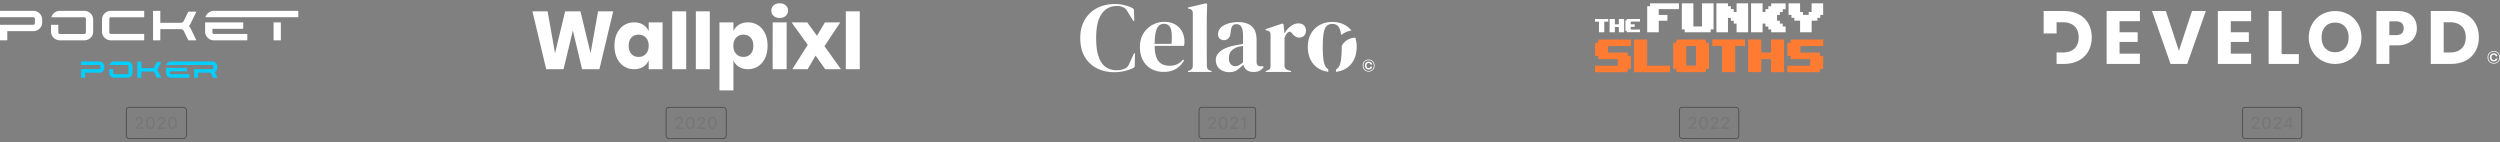 <svg xmlns="http://www.w3.org/2000/svg" width="4536" height="258" fill="none"><rect width="100%" height="100%" fill="#808080" stroke="none"/><g clip-path="url(#a)"><path fill="#fff" d="M71.78 24.362a15.64 15.64 0 0 0-11.402-4.656H.448a.49.49 0 0 0-.341.108.375.375 0 0 0-.133.317v11.127h60.379a2.877 2.877 0 0 1 2.056.833 2.733 2.733 0 0 1 .882 2.032v7.971a2.736 2.736 0 0 1-.882 2.032 2.89 2.89 0 0 1-2.056.833H-.001v27.744a.417.417 0 0 0 .133.3.475.475 0 0 0 .341.133h12.319a.457.457 0 0 0 .433-.433V56.545h47.128a15.657 15.657 0 0 0 11.403-4.648 15.183 15.183 0 0 0 4.736-11.227v-5.08a15.167 15.167 0 0 0-4.711-11.228Zm92.549.025a15.6 15.6 0 0 0-11.403-4.681h-44.19a15.705 15.705 0 0 0-11.437 4.68 15.26 15.26 0 0 0-4.161 6.922h59.804a2.896 2.896 0 0 1 2.056.833 2.711 2.711 0 0 1 .883 2.057v24.537a2.76 2.76 0 0 1-.883 2.066 2.921 2.921 0 0 1-2.056.833h-44.206a2.929 2.929 0 0 1-2.064-.833 2.747 2.747 0 0 1-.874-2.066v-13.7h-13.26v12.243A15.141 15.141 0 0 0 97.3 68.505a15.759 15.759 0 0 0 11.437 4.656h44.19a15.637 15.637 0 0 0 11.403-4.656 15.166 15.166 0 0 0 4.728-11.227V35.622a15.244 15.244 0 0 0-4.728-11.235Zm34.912 7.721a2.88 2.88 0 0 1 2.064-.833h59.93a.417.417 0 0 0 .324-.134.499.499 0 0 0 .1-.3v-10.71a.448.448 0 0 0-.1-.317.435.435 0 0 0-.324-.108h-59.93a15.74 15.74 0 0 0-11.436 4.656 15.122 15.122 0 0 0-4.778 11.227v21.655a15.243 15.243 0 0 0 4.761 11.253 15.7 15.7 0 0 0 11.437 4.68h59.929a.413.413 0 0 0 .325-.133.499.499 0 0 0 .1-.3V62.05a.541.541 0 0 0-.1-.341.388.388 0 0 0-.325-.134h-59.929a2.899 2.899 0 0 1-2.065-.833 2.727 2.727 0 0 1-.882-2.057V34.14a2.759 2.759 0 0 1 .899-2.032Zm146.901 19.948a19.114 19.114 0 0 0-3.471-4.923 18.945 18.945 0 0 0 3.471-4.914l9.888-20.506a.364.364 0 0 0 0-.4.423.423 0 0 0-.349-.191H341.98a.375.375 0 0 0-.375.217l-8.123 16.657c-1.282 2.221-3.047 3.332-5.294 3.332H290.89V20.131a.372.372 0 0 0-.133-.317.49.49 0 0 0-.341-.108h-12.344a.458.458 0 0 0-.3.108.402.402 0 0 0-.133.317v52.564a.508.508 0 0 0 .133.35.45.45 0 0 0 .3.133h12.344a.455.455 0 0 0 .445-.296.442.442 0 0 0 .029-.187V52.914h37.298a5.822 5.822 0 0 1 5.294 3.331l8.123 16.658a.374.374 0 0 0 .375.267h13.676a.457.457 0 0 0 .374-.642l-9.888-20.472Zm102.413 9.678a.458.458 0 0 0-.3-.108h-59.929a2.828 2.828 0 0 1-2.089-.833 2.775 2.775 0 0 1-.833-2.032v-6.522h55.46a.39.39 0 0 0 .325-.133.445.445 0 0 0 .108-.292v-10.72a.443.443 0 0 0-.108-.324.476.476 0 0 0-.325-.1H372.17v16.575a15.166 15.166 0 0 0 4.753 11.277 15.749 15.749 0 0 0 11.436 4.656h59.93a.458.458 0 0 0 .432-.433V62.05a.407.407 0 0 0-.045-.177.406.406 0 0 0-.121-.14Zm92.198-42.028a.472.472 0 0 1 .349.133c.08.078.127.181.133.292v10.694a.447.447 0 0 1-.133.3.506.506 0 0 1-.349.133H372.742a15.26 15.26 0 0 1 4.162-6.896 15.759 15.759 0 0 1 11.436-4.656h152.413ZM496.389 40.67v32.075a.457.457 0 0 0 .108.3.394.394 0 0 0 .325.133h12.302a.4.4 0 0 0 .316-.133.51.51 0 0 0 .108-.3V40.67h-13.159Z"/><path fill="#00CFFF" d="M186.754 114.089a8.64 8.64 0 0 0-6.284-2.565h-33.045a.357.357 0 0 0-.191.058.206.206 0 0 0-.054.08.205.205 0 0 0-.013.095v6.139h33.294a1.557 1.557 0 0 1 1.132.466 1.531 1.531 0 0 1 .491 1.125v4.389a1.48 1.48 0 0 1-.491 1.116 1.566 1.566 0 0 1-1.132.475h-33.294v15.292a.221.221 0 0 0 .067.166.257.257 0 0 0 .191.075h6.809a.218.218 0 0 0 .158-.075.236.236 0 0 0 .075-.166v-8.929h25.978a8.594 8.594 0 0 0 6.284-2.565 8.343 8.343 0 0 0 2.613-6.189v-2.798a8.329 8.329 0 0 0-2.588-6.189Zm50.991.017a8.6 8.6 0 0 0-6.285-2.582h-24.362a8.643 8.643 0 0 0-6.301 2.582 8.567 8.567 0 0 0-2.298 3.79h32.961a1.563 1.563 0 0 1 1.132.458 1.472 1.472 0 0 1 .483 1.133v13.526a1.5 1.5 0 0 1-.483 1.141c-.304.292-.71.453-1.132.45h-24.362a1.62 1.62 0 0 1-1.133-.45 1.504 1.504 0 0 1-.482-1.141v-7.571h-7.308v6.779a8.331 8.331 0 0 0 2.622 6.189 8.69 8.69 0 0 0 6.301 2.565h24.362a8.635 8.635 0 0 0 6.285-2.565 8.324 8.324 0 0 0 2.605-6.189v-11.91a8.399 8.399 0 0 0-2.605-6.205Zm49.2 15.25a10.42 10.42 0 0 0-1.915-2.715 10.228 10.228 0 0 0 1.915-2.707l5.452-11.285a.202.202 0 0 0 0-.225.23.23 0 0 0-.083-.075.23.23 0 0 0-.109-.025h-7.541a.19.19 0 0 0-.2.116l-4.486 9.221a3.263 3.263 0 0 1-2.922 1.824h-20.559v-11.661a.205.205 0 0 0-.066-.175.346.346 0 0 0-.192-.058h-6.808a.286.286 0 0 0-.159.058.222.222 0 0 0-.074.175v28.91a.26.26 0 0 0 .074.191.216.216 0 0 0 .159.075h6.808a.27.27 0 0 0 .192-.075.252.252 0 0 0 .066-.191v-10.903h20.559a3.209 3.209 0 0 1 2.922 1.824l4.478 9.162a.202.202 0 0 0 .2.15h7.541a.218.218 0 0 0 .111-.033.215.215 0 0 0 .08-.084.232.232 0 0 0 0-.241l-5.443-11.253Zm56.45 5.331a.304.304 0 0 0-.166-.059h-33.012a1.601 1.601 0 0 1-1.532-.967 1.613 1.613 0 0 1-.132-.624v-3.589h30.572a.18.18 0 0 0 .097-.015.193.193 0 0 0 .078-.06.26.26 0 0 0 .058-.167v-5.88a.2.2 0 0 0-.006-.097.226.226 0 0 0-.049-.083.21.21 0 0 0-.178-.062h-37.872v9.162a8.392 8.392 0 0 0 2.614 6.222 8.716 8.716 0 0 0 6.309 2.565h33.061a.255.255 0 0 0 .241-.241v-5.889a.233.233 0 0 0-.011-.12.228.228 0 0 0-.072-.096Z"/><path fill="#00CFFF" d="M385.285 111.524a8.576 8.576 0 0 1 6.251 2.565 8.42 8.42 0 0 1 2.589 6.222v2.765a8.531 8.531 0 0 1-1.19 4.406 8.934 8.934 0 0 1-3.33 3.232l4.803 9.995a.186.186 0 0 1 .033.108.19.19 0 0 1-.033.108.235.235 0 0 1-.094.083.237.237 0 0 1-.123.025H386.7a.22.22 0 0 1-.208-.116l-4.361-9.054h-22.615v8.929a.242.242 0 0 1-.059.183.267.267 0 0 1-.174.058h-6.742a.208.208 0 0 1-.242-.241v-15.325h32.986c.426.004.836-.161 1.141-.458a1.493 1.493 0 0 0 .482-1.133v-4.365a1.535 1.535 0 0 0-.482-1.149 1.589 1.589 0 0 0-1.141-.466h-83.668a8.429 8.429 0 0 1 2.297-3.807 8.73 8.73 0 0 1 2.894-1.925 8.727 8.727 0 0 1 3.416-.64h75.061Z"/></g><rect width="109" height="57" x="229" y="194.5" stroke="#2F2F2F" rx="5.5"/><path fill="#777" d="M245.599 234v-2.386l7.383-7.65a40.432 40.432 0 0 0 1.949-2.183c.519-.633.906-1.233 1.161-1.801a4.358 4.358 0 0 0 .384-1.811c0-.724-.171-1.349-.512-1.875a3.335 3.335 0 0 0-1.395-1.225c-.59-.291-1.254-.437-1.992-.437-.782 0-1.463.16-2.046.48a3.28 3.28 0 0 0-1.342 1.352c-.313.583-.469 1.265-.469 2.046h-3.143c0-1.328.306-2.489.917-3.484a6.217 6.217 0 0 1 2.514-2.312c1.065-.553 2.276-.83 3.633-.83 1.37 0 2.578.273 3.622.82 1.051.54 1.871 1.278 2.461 2.216.589.93.884 1.981.884 3.153 0 .81-.153 1.602-.458 2.376-.298.774-.82 1.637-1.566 2.589-.746.944-1.783 2.091-3.111 3.441l-4.336 4.538v.16h9.823V234h-14.361Zm27.194.362c-1.683-.007-3.121-.451-4.315-1.331-1.193-.881-2.105-2.163-2.738-3.846-.632-1.684-.948-3.711-.948-6.083 0-2.365.316-4.386.948-6.062.64-1.676 1.556-2.955 2.749-3.835 1.2-.881 2.635-1.321 4.304-1.321 1.669 0 3.1.443 4.293 1.331 1.194.881 2.106 2.159 2.738 3.835.639 1.669.959 3.687.959 6.052 0 2.379-.316 4.41-.948 6.093-.632 1.676-1.545 2.958-2.738 3.846-1.193.881-2.628 1.321-4.304 1.321Zm0-2.844c1.477 0 2.631-.721 3.462-2.163.838-1.442 1.258-3.526 1.258-6.253 0-1.812-.192-3.342-.576-4.592-.376-1.257-.92-2.209-1.63-2.855-.703-.654-1.541-.98-2.514-.98-1.47 0-2.624.724-3.462 2.173-.838 1.449-1.261 3.533-1.268 6.254 0 1.818.188 3.355.565 4.612.383 1.25.926 2.199 1.63 2.845.703.639 1.548.959 2.535.959ZM285.762 234v-2.386l7.383-7.65a40.5 40.5 0 0 0 1.95-2.183c.518-.633.905-1.233 1.161-1.801a4.358 4.358 0 0 0 .384-1.811c0-.724-.171-1.349-.512-1.875a3.341 3.341 0 0 0-1.395-1.225c-.59-.291-1.254-.437-1.993-.437-.781 0-1.463.16-2.045.48a3.28 3.28 0 0 0-1.342 1.352c-.313.583-.469 1.265-.469 2.046h-3.143c0-1.328.305-2.489.916-3.484a6.23 6.23 0 0 1 2.514-2.312c1.066-.553 2.277-.83 3.633-.83 1.371 0 2.578.273 3.622.82 1.052.54 1.872 1.278 2.461 2.216.59.93.885 1.981.885 3.153 0 .81-.153 1.602-.458 2.376-.299.774-.821 1.637-1.567 2.589-.745.944-1.782 2.091-3.11 3.441l-4.336 4.538v.16h9.822V234h-14.361Zm27.195.362c-1.684-.007-3.122-.451-4.315-1.331-1.193-.881-2.106-2.163-2.738-3.846-.632-1.684-.948-3.711-.948-6.083 0-2.365.316-4.386.948-6.062.639-1.676 1.556-2.955 2.749-3.835 1.2-.881 2.635-1.321 4.304-1.321 1.669 0 3.1.443 4.293 1.331 1.193.881 2.106 2.159 2.738 3.835.639 1.669.959 3.687.959 6.052 0 2.379-.316 4.41-.948 6.093-.632 1.676-1.545 2.958-2.738 3.846-1.193.881-2.628 1.321-4.304 1.321Zm0-2.844c1.477 0 2.631-.721 3.462-2.163.838-1.442 1.257-3.526 1.257-6.253 0-1.812-.192-3.342-.575-4.592-.377-1.257-.92-2.209-1.63-2.855-.703-.654-1.541-.98-2.514-.98-1.47 0-2.625.724-3.463 2.173-.838 1.449-1.26 3.533-1.267 6.254 0 1.818.188 3.355.564 4.612.384 1.25.927 2.199 1.63 2.845.703.639 1.548.959 2.536.959Z"/><g fill="#fff" clip-path="url(#b)"><path d="m1112.61 20.538-25.06 104.989h-31.42l-16.75-70.226-16.9 70.239h-31.421L966 20.538h27.572l13.488 76.031 18.38-76.03h27.72l18.39 76.03 13.63-76.03h27.43Zm54.3 24.368c4.48 2.79 8 6.883 10.08 11.73V40.6h25.2v84.941h-25.2v-16.038a25.807 25.807 0 0 1-10.08 11.73c-4.53 2.872-9.97 4.308-16.3 4.308-6.82 0-12.93-1.708-18.31-5.123-5.38-3.415-9.63-8.341-12.75-14.777-3.11-6.434-4.67-13.957-4.67-22.57 0-8.711 1.56-16.26 4.67-22.646 3.11-6.386 7.36-11.287 12.75-14.703 5.39-3.415 11.49-5.122 18.31-5.122 6.32 0 11.76 1.436 16.3 4.307Zm-21.27 23.312c-3.3 3.566-4.95 8.516-4.95 14.851 0 6.335 1.65 11.284 4.95 14.848 3.31 3.564 7.68 5.347 13.12 5.349 5.34 0 9.71-1.831 13.12-5.495 3.41-3.663 5.11-8.564 5.11-14.702 0-6.235-1.7-11.16-5.11-14.773-3.41-3.614-7.78-5.422-13.12-5.424-5.44 0-9.81 1.782-13.12 5.346Zm99.39-47.68V125.54h-25.34V20.538h25.34Zm42.85 0V125.54h-25.35V20.538h25.35Zm87.38 25.183c5.39 3.416 9.64 8.317 12.75 14.703 3.11 6.386 4.67 13.935 4.67 22.645 0 8.612-1.56 16.135-4.67 22.571s-7.36 11.362-12.75 14.777c-5.38 3.415-11.48 5.123-18.31 5.123-6.32 0-11.75-1.436-16.3-4.308a24.926 24.926 0 0 1-9.93-11.73V164h-25.34V40.599h25.35v16.038c2-4.857 5.47-8.962 9.92-11.73 4.54-2.87 9.98-4.306 16.31-4.308 6.82 0 12.92 1.707 18.3 5.123Zm-39.58 22.575c-3.4 3.613-5.11 8.538-5.11 14.773 0 6.14 1.7 11.041 5.11 14.702 3.42 3.662 7.79 5.493 13.12 5.495 5.44 0 9.81-1.783 13.12-5.349 3.31-3.566 4.96-8.515 4.95-14.848 0-6.335-1.65-11.285-4.95-14.85-3.3-3.567-7.67-5.349-13.12-5.347-5.34 0-9.71 1.808-13.12 5.424Zm68-58.512C1406.45 7.261 1410.1 6 1414.65 6c4.54 0 8.2 1.261 10.97 3.784 2.77 2.525 4.15 5.718 4.15 9.58a12.13 12.13 0 0 1-1.04 5.174 12.196 12.196 0 0 1-3.11 4.256c-2.77 2.523-6.43 3.784-10.97 3.784-4.55 0-8.2-1.261-10.97-3.784a12.19 12.19 0 0 1-3.11-4.256 12.131 12.131 0 0 1-1.04-5.175c0-3.861 1.38-7.054 4.15-9.579Zm23.64 30.815-.07 84.941h-25.34l.07-84.941h25.34Zm70 84.941-17.54-24.651-14.31 24.651h-27.87l27.95-44.26-29.36-40.688h28.46l17.64 24.353 14.45-24.353h27.87l-28.68 43.215 29.85 41.726-28.46.007ZM1560 20.538V125.54h-25.35V20.538H1560Z"/></g><rect width="109" height="57" x="1208.5" y="194.5" stroke="#2F2F2F" rx="5.5"/><path fill="#777" d="M1225.1 234v-2.386l7.38-7.65c.79-.83 1.44-1.558 1.95-2.183.52-.633.91-1.233 1.16-1.801.26-.568.39-1.172.39-1.811 0-.724-.17-1.349-.52-1.875-.34-.533-.8-.941-1.39-1.225-.59-.291-1.25-.437-1.99-.437-.78 0-1.47.16-2.05.48-.58.319-1.03.77-1.34 1.352-.31.583-.47 1.265-.47 2.046h-3.14c0-1.328.3-2.489.91-3.484a6.208 6.208 0 0 1 2.52-2.312c1.06-.553 2.27-.83 3.63-.83 1.37 0 2.58.273 3.62.82 1.05.54 1.87 1.278 2.46 2.216.59.93.89 1.981.89 3.153 0 .81-.15 1.602-.46 2.376-.3.774-.82 1.637-1.57 2.589-.74.944-1.78 2.091-3.11 3.441l-4.33 4.538v.16h9.82V234h-14.36Zm27.19.362c-1.68-.007-3.12-.451-4.31-1.331-1.19-.881-2.11-2.163-2.74-3.846-.63-1.684-.95-3.711-.95-6.083 0-2.365.32-4.386.95-6.062.64-1.676 1.56-2.955 2.75-3.835 1.2-.881 2.63-1.321 4.3-1.321s3.1.443 4.3 1.331c1.19.881 2.1 2.159 2.73 3.835.64 1.669.96 3.687.96 6.052 0 2.379-.31 4.41-.95 6.093-.63 1.676-1.54 2.958-2.73 3.846-1.2.881-2.63 1.321-4.31 1.321Zm0-2.844c1.48 0 2.63-.721 3.47-2.163.83-1.442 1.25-3.526 1.25-6.253 0-1.812-.19-3.342-.57-4.592-.38-1.257-.92-2.209-1.63-2.855a3.578 3.578 0 0 0-2.52-.98c-1.47 0-2.62.724-3.46 2.173-.84 1.449-1.26 3.533-1.27 6.254 0 1.818.19 3.355.57 4.612.38 1.25.92 2.199 1.63 2.845.7.639 1.55.959 2.53.959Zm12.97 2.482v-2.386l7.39-7.65c.78-.83 1.43-1.558 1.94-2.183.52-.633.91-1.233 1.17-1.801a4.45 4.45 0 0 0 .38-1.811c0-.724-.17-1.349-.51-1.875a3.343 3.343 0 0 0-1.4-1.225c-.59-.291-1.25-.437-1.99-.437-.78 0-1.46.16-2.05.48-.58.319-1.02.77-1.34 1.352-.31.583-.47 1.265-.47 2.046h-3.14c0-1.328.31-2.489.92-3.484a6.245 6.245 0 0 1 2.51-2.312c1.07-.553 2.28-.83 3.63-.83 1.38 0 2.58.273 3.63.82 1.05.54 1.87 1.278 2.46 2.216.59.93.88 1.981.88 3.153 0 .81-.15 1.602-.46 2.376-.29.774-.82 1.637-1.56 2.589-.75.944-1.79 2.091-3.11 3.441l-4.34 4.538v.16h9.82V234h-14.36Zm27.2.362c-1.69-.007-3.12-.451-4.32-1.331-1.19-.881-2.1-2.163-2.74-3.846-.63-1.684-.94-3.711-.94-6.083 0-2.365.31-4.386.94-6.062.64-1.676 1.56-2.955 2.75-3.835 1.2-.881 2.64-1.321 4.31-1.321 1.67 0 3.1.443 4.29 1.331 1.19.881 2.11 2.159 2.74 3.835.64 1.669.96 3.687.96 6.052 0 2.379-.32 4.41-.95 6.093-.63 1.676-1.55 2.958-2.74 3.846-1.19.881-2.63 1.321-4.3 1.321Zm0-2.844c1.47 0 2.63-.721 3.46-2.163.84-1.442 1.26-3.526 1.26-6.253 0-1.812-.2-3.342-.58-4.592-.38-1.257-.92-2.209-1.63-2.855-.7-.654-1.54-.98-2.51-.98-1.47 0-2.63.724-3.47 2.173-.83 1.449-1.26 3.533-1.26 6.254 0 1.818.18 3.355.56 4.612.38 1.25.93 2.199 1.63 2.845.7.639 1.55.959 2.54.959Z"/><g fill="#fff" clip-path="url(#c)"><path d="M2021.71 131.007c-11.53 0-21.97-2.34-31.3-7.02a52.955 52.955 0 0 1-22.21-20.885c-5.47-9.24-8.2-20.553-8.2-33.942 0-10.183 1.66-19.127 4.99-26.83a55.197 55.197 0 0 1 13.64-19.372 57.421 57.421 0 0 1 19.97-11.73 73.187 73.187 0 0 1 23.99-3.882 70.69 70.69 0 0 1 33.32 7.926l1.51 2.2.65 20.438h-1.78l-8.92-14.234a41.495 41.495 0 0 0-3.9-6.133 13.83 13.83 0 0 0-5.35-4.173c-3.65-1.8-7.7-2.668-11.77-2.524a33.807 33.807 0 0 0-18.84 5.513c-5.62 3.675-10.14 9.746-13.55 18.213s-5.1 20.048-5.08 34.744c0 14.57 1.6 26.09 4.82 34.562 3.21 8.472 7.58 14.51 13.11 18.116a33.323 33.323 0 0 0 18.63 5.416c3.05.07 6.1-.197 9.09-.796a34.662 34.662 0 0 0 6.78-2.401 11.032 11.032 0 0 0 5.19-4.173 42.38 42.38 0 0 0 3.21-5.959l7.85-17.41h1.78l-.51 23.9-1.58 2.297a75.93 75.93 0 0 1-15.21 5.609 78.426 78.426 0 0 1-20.33 2.53Zm90.61-91.343c7.72 0 14.32 1.57 19.8 4.71a32.198 32.198 0 0 1 12.57 12.79 38.072 38.072 0 0 1 4.37 18.382c0 1.294-.06 2.627-.18 3.998a15.61 15.61 0 0 1-.71 3.643h-53.15c.12 12.798 2.41 22.009 6.87 27.633 4.46 5.625 11.09 8.439 19.89 8.444 5.94 0 10.75-.949 14.44-2.847a35.316 35.316 0 0 0 10.35-8.346l1.78 1.598a40.938 40.938 0 0 1-14.72 15.282c-6.12 3.666-13.46 5.501-22.02 5.506-8.44 0-15.94-1.805-22.48-5.416a38.324 38.324 0 0 1-15.33-15.528c-3.69-6.75-5.53-14.805-5.53-24.165 0-9.71 2.14-17.974 6.42-24.793a43.095 43.095 0 0 1 16.5-15.528 44.577 44.577 0 0 1 21.13-5.363Zm-.54 3.552a13.188 13.188 0 0 0-8.83 3.112c-2.44 2.07-4.34 5.736-5.71 10.999-1.36 5.262-2.1 12.702-2.22 22.321h30.52c1.19-12.914.72-22.214-1.42-27.898-2.13-5.685-6.25-8.537-12.34-8.554v.02Zm43.87 87.357V128.8l2.15-.711c4.28-1.424 6.42-4.385 6.42-8.884V24.097c0-2.368-.48-4.18-1.43-5.422s-2.6-2.161-4.99-2.756l-2.32-.53v-1.78l32.64-7.641 2.14 1.604-.72 24.877v60.773c0 4.387.03 8.741.1 13.063.06 4.322.08 8.618.08 12.888a10.52 10.52 0 0 0 1.43 5.771c.95 1.484 2.55 2.58 4.82 3.287l2.31.537v1.773l-42.63.032Zm74.74.362c-6.9 0-12.69-1.956-17.39-5.868-4.7-3.912-7.05-9.539-7.05-16.88 0-5.569 2.86-10.693 8.56-15.373 5.71-4.68 14.69-8.204 26.94-10.572 1.89-.356 4.04-.737 6.41-1.158 2.38-.42 4.88-.854 7.5-1.333v-14.04c0-8.057-.98-13.714-2.94-16.97-1.97-3.257-5.03-4.89-9.19-4.898-2.86 0-5.11.919-6.78 2.756-1.66 1.838-2.73 5.017-3.21 9.537l-.36 1.94c-.24 5.1-1.49 8.832-3.74 11.2a11.2 11.2 0 0 1-3.81 2.672c-1.44.612-3 .912-4.57.88a10.79 10.79 0 0 1-7.68-2.84c-2.01-1.894-3.02-4.44-3.02-7.641a16.438 16.438 0 0 1 5.08-12.293c3.38-3.313 7.87-5.8 13.46-7.46a63.839 63.839 0 0 1 18.19-2.49c10.57 0 18.74 2.576 24.52 7.73 5.77 5.155 8.65 13.538 8.64 25.15v39.272c0 5.332 2.5 7.997 7.5 7.997h3.89l1.62 1.417a26.31 26.31 0 0 1-7.41 6.58c-2.67 1.536-6.45 2.306-11.32 2.31-5.24 0-9.37-1.214-12.4-3.643a17.05 17.05 0 0 1-5.98-9.705c-3.32 3.588-7 6.839-10.97 9.705-3.72 2.679-8.55 4.018-14.49 4.018Zm10.88-10.843a13.74 13.74 0 0 0 6.68-1.689 47.787 47.787 0 0 0 7.41-5.241V83.31l-3.57.711c-1.19.233-2.56.473-4.1.706-5.47 1.423-9.84 3.823-13.11 7.2-3.28 3.378-4.91 7.907-4.91 13.588 0 4.857 1.13 8.499 3.39 10.928a10.883 10.883 0 0 0 3.7 2.718c1.42.63 2.96.947 4.51.931Zm55.11 10.481V128.8l2.67-.711c2.38-.712 4.02-1.778 4.91-3.197a10.13 10.13 0 0 0 1.33-5.512V63.738c0-2.588-.44-4.529-1.33-5.778-.9-1.248-2.53-2.102-4.91-2.587l-2.67-.712V52.9l30.67-10.313 1.79 1.779 1.6 15.282v1.423a37.805 37.805 0 0 1 6.5-9.155 36.656 36.656 0 0 1 8.91-6.838 20.236 20.236 0 0 1 9.74-2.666c4.52 0 7.97 1.245 10.35 3.733a13.026 13.026 0 0 1 2.72 4.356c.62 1.617.9 3.338.84 5.064 0 4.025-1.15 7.135-3.47 9.33a11.608 11.608 0 0 1-3.82 2.468c-1.42.564-2.94.842-4.47.819-4.99 0-9.39-2.489-13.2-7.466l-.36-.356c-1.19-1.656-2.56-2.575-4.11-2.756-1.54-.175-2.96.569-4.27 2.225a13.513 13.513 0 0 0-2.95 3.818 46.702 46.702 0 0 0-2.22 5.065v49.599c0 4.745 2.08 7.708 6.24 8.89l5.7 1.598v1.773h-46.19Zm143.57-85.306c-6.65-3.615-14.2-5.422-22.65-5.422-8.44 0-16.02 1.835-22.72 5.506a40.158 40.158 0 0 0-15.87 15.644c-3.87 6.746-5.8 14.743-5.8 23.99-.01 9.249 1.81 17.304 5.44 24.166a38.27 38.27 0 0 0 15.43 15.903 44.06 44.06 0 0 0 16.3 5.176v-3.054c0-.477-.12-.947-.35-1.367-.22-.421-.55-.78-.95-1.046-.54-.365-1.06-.774-1.54-1.223-2.56-2.368-4.4-6.573-5.53-12.616-1.12-6.043-1.69-14.57-1.69-25.582 0-11.133.56-19.723 1.69-25.77 1.13-6.048 2.97-10.253 5.53-12.617 2.56-2.376 5.92-3.563 10.08-3.558 4.16.004 7.49 1.19 9.98 3.558 2.5 2.368 4.32 6.574 5.45 12.617.23 1.238.45 2.58.64 4.024a41.289 41.289 0 0 1 18.65-8.288 39.262 39.262 0 0 0-12.09-10.041Z"/><path d="M2461.54 84.985c0 9.356-1.82 17.439-5.44 24.25a38.704 38.704 0 0 1-15.34 15.819 39.991 39.991 0 0 1-7.6 3.306 47.842 47.842 0 0 1-9.18 1.941V127.5c.01-.497.14-.984.38-1.417.25-.432.6-.795 1.02-1.055.69-.431 1.33-.929 1.91-1.488.14-.129.27-.265.41-.408 2.29-2.424 3.97-6.493 5.03-12.208.25-1.333.48-2.783.65-4.361.77-7.047 1.11-14.134 1.03-21.222 0-1.422.41-2.816 1.17-4.018a27.728 27.728 0 0 1 10.07-9.463 27.818 27.818 0 0 1 13.41-3.431h.04a53.417 53.417 0 0 1 2.44 16.556Zm21.69 23.047c1.96-.035 3.89.444 5.6 1.391a9.669 9.669 0 0 1 3.81 3.882 12.635 12.635 0 0 1 1.36 5.69c0 1.977-.47 3.926-1.36 5.69a9.856 9.856 0 0 1-3.81 3.882 11.87 11.87 0 0 1-5.6 1.404c-1.96 0-3.88-.482-5.61-1.404a9.83 9.83 0 0 1-3.81-3.882 12.61 12.61 0 0 1-1.36-5.684c0-1.975.47-3.922 1.36-5.683a9.785 9.785 0 0 1 3.81-3.882 11.196 11.196 0 0 1 5.61-1.404Zm0 1.235c-1.75-.04-3.48.379-5.02 1.217a8.171 8.171 0 0 0-3.25 3.429 11.835 11.835 0 0 0 0 10.132 8.344 8.344 0 0 0 3.3 3.468c1.54.819 3.26 1.248 5 1.248 1.75 0 3.46-.429 5-1.248a8.448 8.448 0 0 0 3.3-3.468 11.838 11.838 0 0 0 0-10.132 8.225 8.225 0 0 0-3.29-3.429 9.956 9.956 0 0 0-5.04-1.217Zm.12 2.653a7.183 7.183 0 0 0-3.47.835 6.056 6.056 0 0 0-2.44 2.439 8.532 8.532 0 0 0-.9 3.807c0 1.321.31 2.625.9 3.808a6.138 6.138 0 0 0 2.44 2.452c1.07.575 2.26.867 3.47.848 1.5.026 2.95-.458 4.13-1.372a6.137 6.137 0 0 0 2.28-3.778h-3.01a3.776 3.776 0 0 1-1.35 2.005c-.64.471-1.41.721-2.2.712-.52.01-1.04-.095-1.51-.306-.48-.212-.9-.525-1.23-.917a4.924 4.924 0 0 1-1.1-3.435 5.028 5.028 0 0 1 1.1-3.475 3.676 3.676 0 0 1 2.37-1.198 3.72 3.72 0 0 1 2.57.706 3.88 3.88 0 0 1 1.35 1.987h3.01a6.117 6.117 0 0 0-2.28-3.746 6.576 6.576 0 0 0-4.13-1.372Z"/></g><rect width="103" height="57" x="2175.5" y="194.5" stroke="#2F2F2F" rx="5.5"/><path fill="#777" d="M2192.1 234v-2.386l7.38-7.65c.79-.83 1.44-1.558 1.95-2.183.52-.633.91-1.233 1.16-1.801.26-.568.39-1.172.39-1.811 0-.724-.17-1.349-.52-1.875-.34-.533-.8-.941-1.39-1.225-.59-.291-1.25-.437-1.99-.437-.78 0-1.47.16-2.05.48-.58.319-1.03.77-1.34 1.352-.31.583-.47 1.265-.47 2.046h-3.14c0-1.328.3-2.489.91-3.484a6.208 6.208 0 0 1 2.52-2.312c1.06-.553 2.27-.83 3.63-.83 1.37 0 2.58.273 3.62.82 1.05.54 1.87 1.278 2.46 2.216.59.93.89 1.981.89 3.153 0 .81-.15 1.602-.46 2.376-.3.774-.82 1.637-1.57 2.589-.74.944-1.78 2.091-3.11 3.441l-4.33 4.538v.16h9.82V234h-14.36Zm27.19.362c-1.68-.007-3.12-.451-4.31-1.331-1.19-.881-2.11-2.163-2.74-3.846-.63-1.684-.95-3.711-.95-6.083 0-2.365.32-4.386.95-6.062.64-1.676 1.56-2.955 2.75-3.835 1.2-.881 2.63-1.321 4.3-1.321s3.1.443 4.3 1.331c1.19.881 2.1 2.159 2.73 3.835.64 1.669.96 3.687.96 6.052 0 2.379-.31 4.41-.95 6.093-.63 1.676-1.54 2.958-2.73 3.846-1.2.881-2.63 1.321-4.31 1.321Zm0-2.844c1.48 0 2.63-.721 3.47-2.163.83-1.442 1.25-3.526 1.25-6.253 0-1.812-.19-3.342-.57-4.592-.38-1.257-.92-2.209-1.63-2.855a3.578 3.578 0 0 0-2.52-.98c-1.47 0-2.62.724-3.46 2.173-.84 1.449-1.26 3.533-1.27 6.254 0 1.818.19 3.355.57 4.612.38 1.25.92 2.199 1.63 2.845.7.639 1.55.959 2.53.959Zm12.97 2.482v-2.386l7.39-7.65c.78-.83 1.43-1.558 1.94-2.183.52-.633.91-1.233 1.17-1.801a4.45 4.45 0 0 0 .38-1.811c0-.724-.17-1.349-.51-1.875a3.343 3.343 0 0 0-1.4-1.225c-.59-.291-1.25-.437-1.99-.437-.78 0-1.46.16-2.05.48-.58.319-1.02.77-1.34 1.352-.31.583-.47 1.265-.47 2.046h-3.14c0-1.328.31-2.489.92-3.484a6.245 6.245 0 0 1 2.51-2.312c1.07-.553 2.28-.83 3.63-.83 1.38 0 2.58.273 3.63.82 1.05.54 1.87 1.278 2.46 2.216.59.93.88 1.981.88 3.153 0 .81-.15 1.602-.46 2.376-.29.774-.82 1.637-1.56 2.589-.75.944-1.79 2.091-3.11 3.441l-4.34 4.538v.16h9.82V234h-14.36Zm27.88-21.818V234h-3.3v-18.516h-.13l-5.22 3.409v-3.153l5.44-3.558h3.21Z"/><path fill="#fff" d="M2910.81 58.55h-9.62V39.27H2894v-4.789h24v4.789h-7.19v19.28Zm19.22 0h-9.61V34.482h9.61v9.64h7.19v-9.64h9.61V58.55h-9.61v-9.64h-7.19v9.64Zm21.58-2.426h-2.42V36.846h2.42V34.42h24v4.789h-16.81v4.788h7.2v4.79h-7.2v4.788h16.81v4.788h-24v-2.239Zm58.04 2.426h-20.96V11.286h5.21V6.062h52.34v10.51h-36.65v10.51h15.75v10.51h-15.69V58.55Zm94.2 0h-47.13v-5.224h-5.21V6.062h20.96V48.04h15.69V6.062h20.9v47.264h-5.21v5.224Zm31.38 0h-20.96V6.062h20.96v5.224h5.21v5.224h5.21v5.224h5.21V6h20.96v52.488h-20.96V42.816h-5.21v-5.224h-5.21v-5.224h-5.21V58.55Zm62.82 0h-20.96V6.062h20.96v15.734h5.21v-5.224h5.21v-5.224h5.21V6.124h26.17v10.51h-5.21v5.224h-5.21v5.224h-5.21v10.51h5.21v5.224h5.21v5.224h5.21v10.51h-26.17v-5.224h-5.21v-5.224h-5.21v-5.286h-5.21V58.55Zm47.07-52.488h20.96v15.734h5.21v5.224h10.48v-5.224h5.21V6.062h20.96v21.02h-5.21v5.224h-5.21v5.224h-10.48v21.02h-20.96V37.53h-10.48v-5.224h-5.21v-5.224h-5.21l-.06-21.02Z"/><path fill="#FF7B31" d="M2894 119.122h41.42v-11.878h-35.47v-5.908h-5.89V77.642h5.89v-5.908h59.16v11.878h-41.42V95.49h35.47v5.908h5.89v23.694h-5.89V131H2894v-11.878Zm70.94-47.45h23.63v47.45H3030V131h-65.06V71.672Zm130.11 59.266h-53.21v-5.908h-5.89V77.58h5.89v-5.908h53.21v5.908h5.89v47.45h-5.89v5.908Zm-17.74-35.572V83.488h-17.73v35.572h17.73V95.366Zm70.94 35.572h-23.62v-47.45h-17.74v-11.88h59.16v11.879h-17.73v47.45h-.07Zm47.32 0h-23.63V71.609h23.63v23.694h17.74V71.61h23.62v59.329h-23.62v-23.694h-17.74v23.694Zm47.32-11.816h41.42v-11.878h-35.47v-5.908h-5.89V77.642h5.89v-5.908H3308v11.878h-41.43V95.49h35.48v5.908h5.89v23.694h-5.89V131h-59.16v-11.878Z"/><rect width="108" height="57" x="3047" y="194.5" stroke="#2F2F2F" rx="5.5"/><path fill="#777" d="M3063.6 234v-2.386l7.38-7.65c.79-.83 1.44-1.558 1.95-2.183.52-.633.91-1.233 1.16-1.801.26-.568.39-1.172.39-1.811 0-.724-.17-1.349-.52-1.875-.34-.533-.8-.941-1.39-1.225-.59-.291-1.25-.437-1.99-.437-.78 0-1.47.16-2.05.48-.58.319-1.03.77-1.34 1.352-.31.583-.47 1.265-.47 2.046h-3.14c0-1.328.3-2.489.91-3.484a6.208 6.208 0 0 1 2.52-2.312c1.06-.553 2.27-.83 3.63-.83 1.37 0 2.58.273 3.62.82 1.05.54 1.87 1.278 2.46 2.216.59.93.89 1.981.89 3.153 0 .81-.15 1.602-.46 2.376-.3.774-.82 1.637-1.57 2.589-.74.944-1.78 2.091-3.11 3.441l-4.33 4.538v.16h9.82V234h-14.36Zm27.19.362c-1.68-.007-3.12-.451-4.31-1.331-1.19-.881-2.11-2.163-2.74-3.846-.63-1.684-.95-3.711-.95-6.083 0-2.365.32-4.386.95-6.062.64-1.676 1.56-2.955 2.75-3.835 1.2-.881 2.63-1.321 4.3-1.321s3.1.443 4.3 1.331c1.19.881 2.1 2.159 2.73 3.835.64 1.669.96 3.687.96 6.052 0 2.379-.31 4.41-.95 6.093-.63 1.676-1.54 2.958-2.73 3.846-1.2.881-2.63 1.321-4.31 1.321Zm0-2.844c1.48 0 2.63-.721 3.47-2.163.83-1.442 1.25-3.526 1.25-6.253 0-1.812-.19-3.342-.57-4.592-.38-1.257-.92-2.209-1.63-2.855a3.578 3.578 0 0 0-2.52-.98c-1.47 0-2.62.724-3.46 2.173-.84 1.449-1.26 3.533-1.27 6.254 0 1.818.19 3.355.57 4.612.38 1.25.92 2.199 1.63 2.845.7.639 1.55.959 2.53.959Zm12.97 2.482v-2.386l7.39-7.65c.78-.83 1.43-1.558 1.94-2.183.52-.633.91-1.233 1.17-1.801a4.45 4.45 0 0 0 .38-1.811c0-.724-.17-1.349-.51-1.875a3.343 3.343 0 0 0-1.4-1.225c-.59-.291-1.25-.437-1.99-.437-.78 0-1.46.16-2.05.48-.58.319-1.02.77-1.34 1.352-.31.583-.47 1.265-.47 2.046h-3.14c0-1.328.31-2.489.92-3.484a6.245 6.245 0 0 1 2.51-2.312c1.07-.553 2.28-.83 3.63-.83 1.38 0 2.58.273 3.63.82 1.05.54 1.87 1.278 2.46 2.216.59.93.88 1.981.88 3.153 0 .81-.15 1.602-.46 2.376-.29.774-.82 1.637-1.56 2.589-.75.944-1.79 2.091-3.11 3.441l-4.34 4.538v.16h9.82V234h-14.36Zm19.6 0v-2.386l7.38-7.65c.79-.83 1.44-1.558 1.95-2.183.52-.633.91-1.233 1.16-1.801.26-.568.39-1.172.39-1.811 0-.724-.17-1.349-.51-1.875a3.343 3.343 0 0 0-1.4-1.225c-.59-.291-1.25-.437-1.99-.437-.78 0-1.46.16-2.05.48-.58.319-1.03.77-1.34 1.352-.31.583-.47 1.265-.47 2.046h-3.14c0-1.328.3-2.489.92-3.484a6.181 6.181 0 0 1 2.51-2.312c1.07-.553 2.28-.83 3.63-.83 1.37 0 2.58.273 3.62.82 1.06.54 1.88 1.278 2.47 2.216.59.93.88 1.981.88 3.153 0 .81-.15 1.602-.46 2.376-.3.774-.82 1.637-1.56 2.589-.75.944-1.79 2.091-3.11 3.441l-4.34 4.538v.16h9.82V234h-14.36Z"/><g fill="#fff" clip-path="url(#d)"><path d="M3795.26 67.762a50.47 50.47 0 0 1-6.11 25.042 42.546 42.546 0 0 1-17.56 17.033c-7.63 4.071-16.61 6.106-26.92 6.106h-13.21V95.229h11.11c9.15 0 16.25-2.397 21.34-7.19 5.08-4.793 7.62-11.555 7.61-20.277 0-8.683-2.54-15.416-7.61-20.22-5.08-4.802-12.19-7.199-21.34-7.19h-11.11v20.353H3708V20h36.63c10.43 0 19.44 1.988 27.03 5.973a41.883 41.883 0 0 1 17.49 16.824c4.07 7.238 6.11 15.56 6.11 24.965Zm50.47-29.302v20.087h32.8v17.499h-32.8v21.313h36.91v18.584h-60.36V20h60.36v18.46h-36.91ZM3929.7 20l23.73 72.195L3977.16 20h25.1l-33.74 95.943h-30.29L3904.58 20h25.12Zm117.84 18.46v20.087h32.78v17.499h-32.78v21.313h36.9v18.584h-60.36V20h60.36v18.46h-36.9Zm92.19 59.708h31.28v17.775h-54.74V20h23.46v78.168Zm121.41-72.014a45.218 45.218 0 0 1 17.19 17.119A48.613 48.613 0 0 1 4284.62 68a48.63 48.63 0 0 1-6.36 24.728 45.334 45.334 0 0 1-17.26 17.119c-15.02 8.198-33.26 8.198-48.29 0a45.266 45.266 0 0 1-17.31-17.12A48.521 48.521 0 0 1 4189.05 68a48.35 48.35 0 0 1 6.35-24.68 45.535 45.535 0 0 1 17.31-17.119 50.706 50.706 0 0 1 48.43 0v-.047Zm-42.17 22.102c-4.42 4.813-6.63 11.365-6.62 19.65 0 8.283 2.21 14.817 6.62 19.591 4.41 4.85 10.36 7.276 17.85 7.276 7.49 0 13.42-2.426 17.8-7.276 4.49-4.85 6.73-11.384 6.73-19.592 0-8.208-2.21-14.741-6.63-19.582-4.41-4.87-10.37-7.304-17.87-7.304-7.5 0-13.46 2.415-17.88 7.237Zm116.25 34.038v33.649h-23.46V20h37.96c11.54 0 20.32 2.825 26.35 8.483 6.02 5.66 9.04 13.268 9.05 22.826a31.19 31.19 0 0 1-4.04 15.95 27.949 27.949 0 0 1-12.01 10.993c-5.3 2.663-11.74 3.995-19.35 4.004l-14.5.038Zm26.04-30.947c0-8.407-4.71-12.611-14.13-12.62h-11.91V63.7h11.93c9.41 0 14.11-4.118 14.11-12.354Zm130.27 41.466c-4.03 7.247-10.14 13.172-17.55 17.024-7.64 4.071-16.61 6.106-26.92 6.106h-36.67V20h36.63c10.43 0 19.44 1.988 27.03 5.973 7.38 3.775 13.47 9.634 17.48 16.824 4.08 7.247 6.12 15.569 6.11 24.975 0 9.406-2.04 17.746-6.11 25.041Zm-25.23-4.822c5.07-4.793 7.61-11.536 7.61-20.22 0-8.682-2.54-15.425-7.61-20.219-5.08-4.793-12.19-7.19-21.34-7.19h-11.11V95.23h11.11c9.15 0 16.26-2.416 21.34-7.238Zm58.4 4.67c2.05-.038 4.08.466 5.88 1.446a10.25 10.25 0 0 1 3.99 4.042 12.97 12.97 0 0 1 0 11.85 10.257 10.257 0 0 1-3.99 4.042 12.531 12.531 0 0 1-11.75 0 10.282 10.282 0 0 1-4-4.042 12.991 12.991 0 0 1 0-11.831 10.16 10.16 0 0 1 4-4.042 11.84 11.84 0 0 1 5.87-1.465Zm0 1.284c-1.83-.038-3.64.41-5.25 1.284a8.415 8.415 0 0 0-3.4 3.557 12.12 12.12 0 0 0 0 10.547 8.73 8.73 0 0 0 3.45 3.614 11.244 11.244 0 0 0 10.49 0 8.817 8.817 0 0 0 3.46-3.614c1.6-3.338 1.6-7.209 0-10.547a8.593 8.593 0 0 0-3.45-3.557 10.483 10.483 0 0 0-5.3-1.284Zm.14 2.768a7.627 7.627 0 0 0-3.65.865 6.296 6.296 0 0 0-2.56 2.539 8.858 8.858 0 0 0 0 7.932 6.433 6.433 0 0 0 2.56 2.549c1.12.599 2.38.904 3.65.885a6.872 6.872 0 0 0 4.32-1.427 6.44 6.44 0 0 0 2.4-3.937h-3.16a3.93 3.93 0 0 1-1.42 2.092c-.66.485-1.48.751-2.31.742a3.706 3.706 0 0 1-2.88-1.275 5.063 5.063 0 0 1-1.15-3.576 5.181 5.181 0 0 1 1.15-3.623 3.877 3.877 0 0 1 5.18-.504 4.05 4.05 0 0 1 1.42 2.064h3.16a6.468 6.468 0 0 0-2.4-3.9 6.896 6.896 0 0 0-4.33-1.426h.02Z"/></g><rect width="108" height="57" x="4068.5" y="194.5" stroke="#2F2F2F" rx="5.5"/><path fill="#777" d="M4085.1 234v-2.386l7.38-7.65c.79-.83 1.44-1.558 1.95-2.183.52-.633.91-1.233 1.16-1.801.26-.568.39-1.172.39-1.811 0-.724-.17-1.349-.52-1.875-.34-.533-.8-.941-1.39-1.225-.59-.291-1.25-.437-1.99-.437-.78 0-1.47.16-2.05.48-.58.319-1.03.77-1.34 1.352-.31.583-.47 1.265-.47 2.046h-3.14c0-1.328.3-2.489.91-3.484a6.208 6.208 0 0 1 2.52-2.312c1.06-.553 2.27-.83 3.63-.83 1.37 0 2.58.273 3.62.82 1.05.54 1.87 1.278 2.46 2.216.59.93.89 1.981.89 3.153 0 .81-.15 1.602-.46 2.376-.3.774-.82 1.637-1.57 2.589-.74.944-1.78 2.091-3.11 3.441l-4.33 4.538v.16h9.82V234h-14.36Zm27.19.362c-1.68-.007-3.12-.451-4.31-1.331-1.19-.881-2.11-2.163-2.74-3.846-.63-1.684-.95-3.711-.95-6.083 0-2.365.32-4.386.95-6.062.64-1.676 1.56-2.955 2.75-3.835 1.2-.881 2.63-1.321 4.3-1.321s3.1.443 4.3 1.331c1.19.881 2.1 2.159 2.73 3.835.64 1.669.96 3.687.96 6.052 0 2.379-.31 4.41-.95 6.093-.63 1.676-1.54 2.958-2.73 3.846-1.2.881-2.63 1.321-4.31 1.321Zm0-2.844c1.48 0 2.63-.721 3.47-2.163.83-1.442 1.25-3.526 1.25-6.253 0-1.812-.19-3.342-.57-4.592-.38-1.257-.92-2.209-1.63-2.855a3.578 3.578 0 0 0-2.52-.98c-1.47 0-2.62.724-3.46 2.173-.84 1.449-1.26 3.533-1.27 6.254 0 1.818.19 3.355.57 4.612.38 1.25.92 2.199 1.63 2.845.7.639 1.55.959 2.53.959Zm12.97 2.482v-2.386l7.39-7.65c.78-.83 1.43-1.558 1.94-2.183.52-.633.91-1.233 1.17-1.801a4.45 4.45 0 0 0 .38-1.811c0-.724-.17-1.349-.51-1.875a3.343 3.343 0 0 0-1.4-1.225c-.59-.291-1.25-.437-1.99-.437-.78 0-1.46.16-2.05.48-.58.319-1.02.77-1.34 1.352-.31.583-.47 1.265-.47 2.046h-3.14c0-1.328.31-2.489.92-3.484a6.245 6.245 0 0 1 2.51-2.312c1.07-.553 2.28-.83 3.63-.83 1.38 0 2.58.273 3.63.82 1.05.54 1.87 1.278 2.46 2.216.59.93.88 1.981.88 3.153 0 .81-.15 1.602-.46 2.376-.29.774-.82 1.637-1.56 2.589-.75.944-1.79 2.091-3.11 3.441l-4.34 4.538v.16h9.82V234h-14.36Zm18.67-4.261v-2.664l9.43-14.893h2.1v3.92h-1.33l-6.74 10.675v.17h12.92v2.792h-16.38Zm10.35 4.261v-5.071l.02-1.215v-15.532h3.12V234h-3.14Z"/><defs><clipPath id="a"><path fill="#fff" d="M0 16h566v125H0z"/></clipPath><clipPath id="b"><path fill="#fff" d="M966 6h594v158H966z"/></clipPath><clipPath id="c"><path fill="#fff" d="M1960 6h534v125h-534z"/></clipPath><clipPath id="d"><path fill="#fff" d="M3708 20h828v96h-828z"/></clipPath></defs></svg>